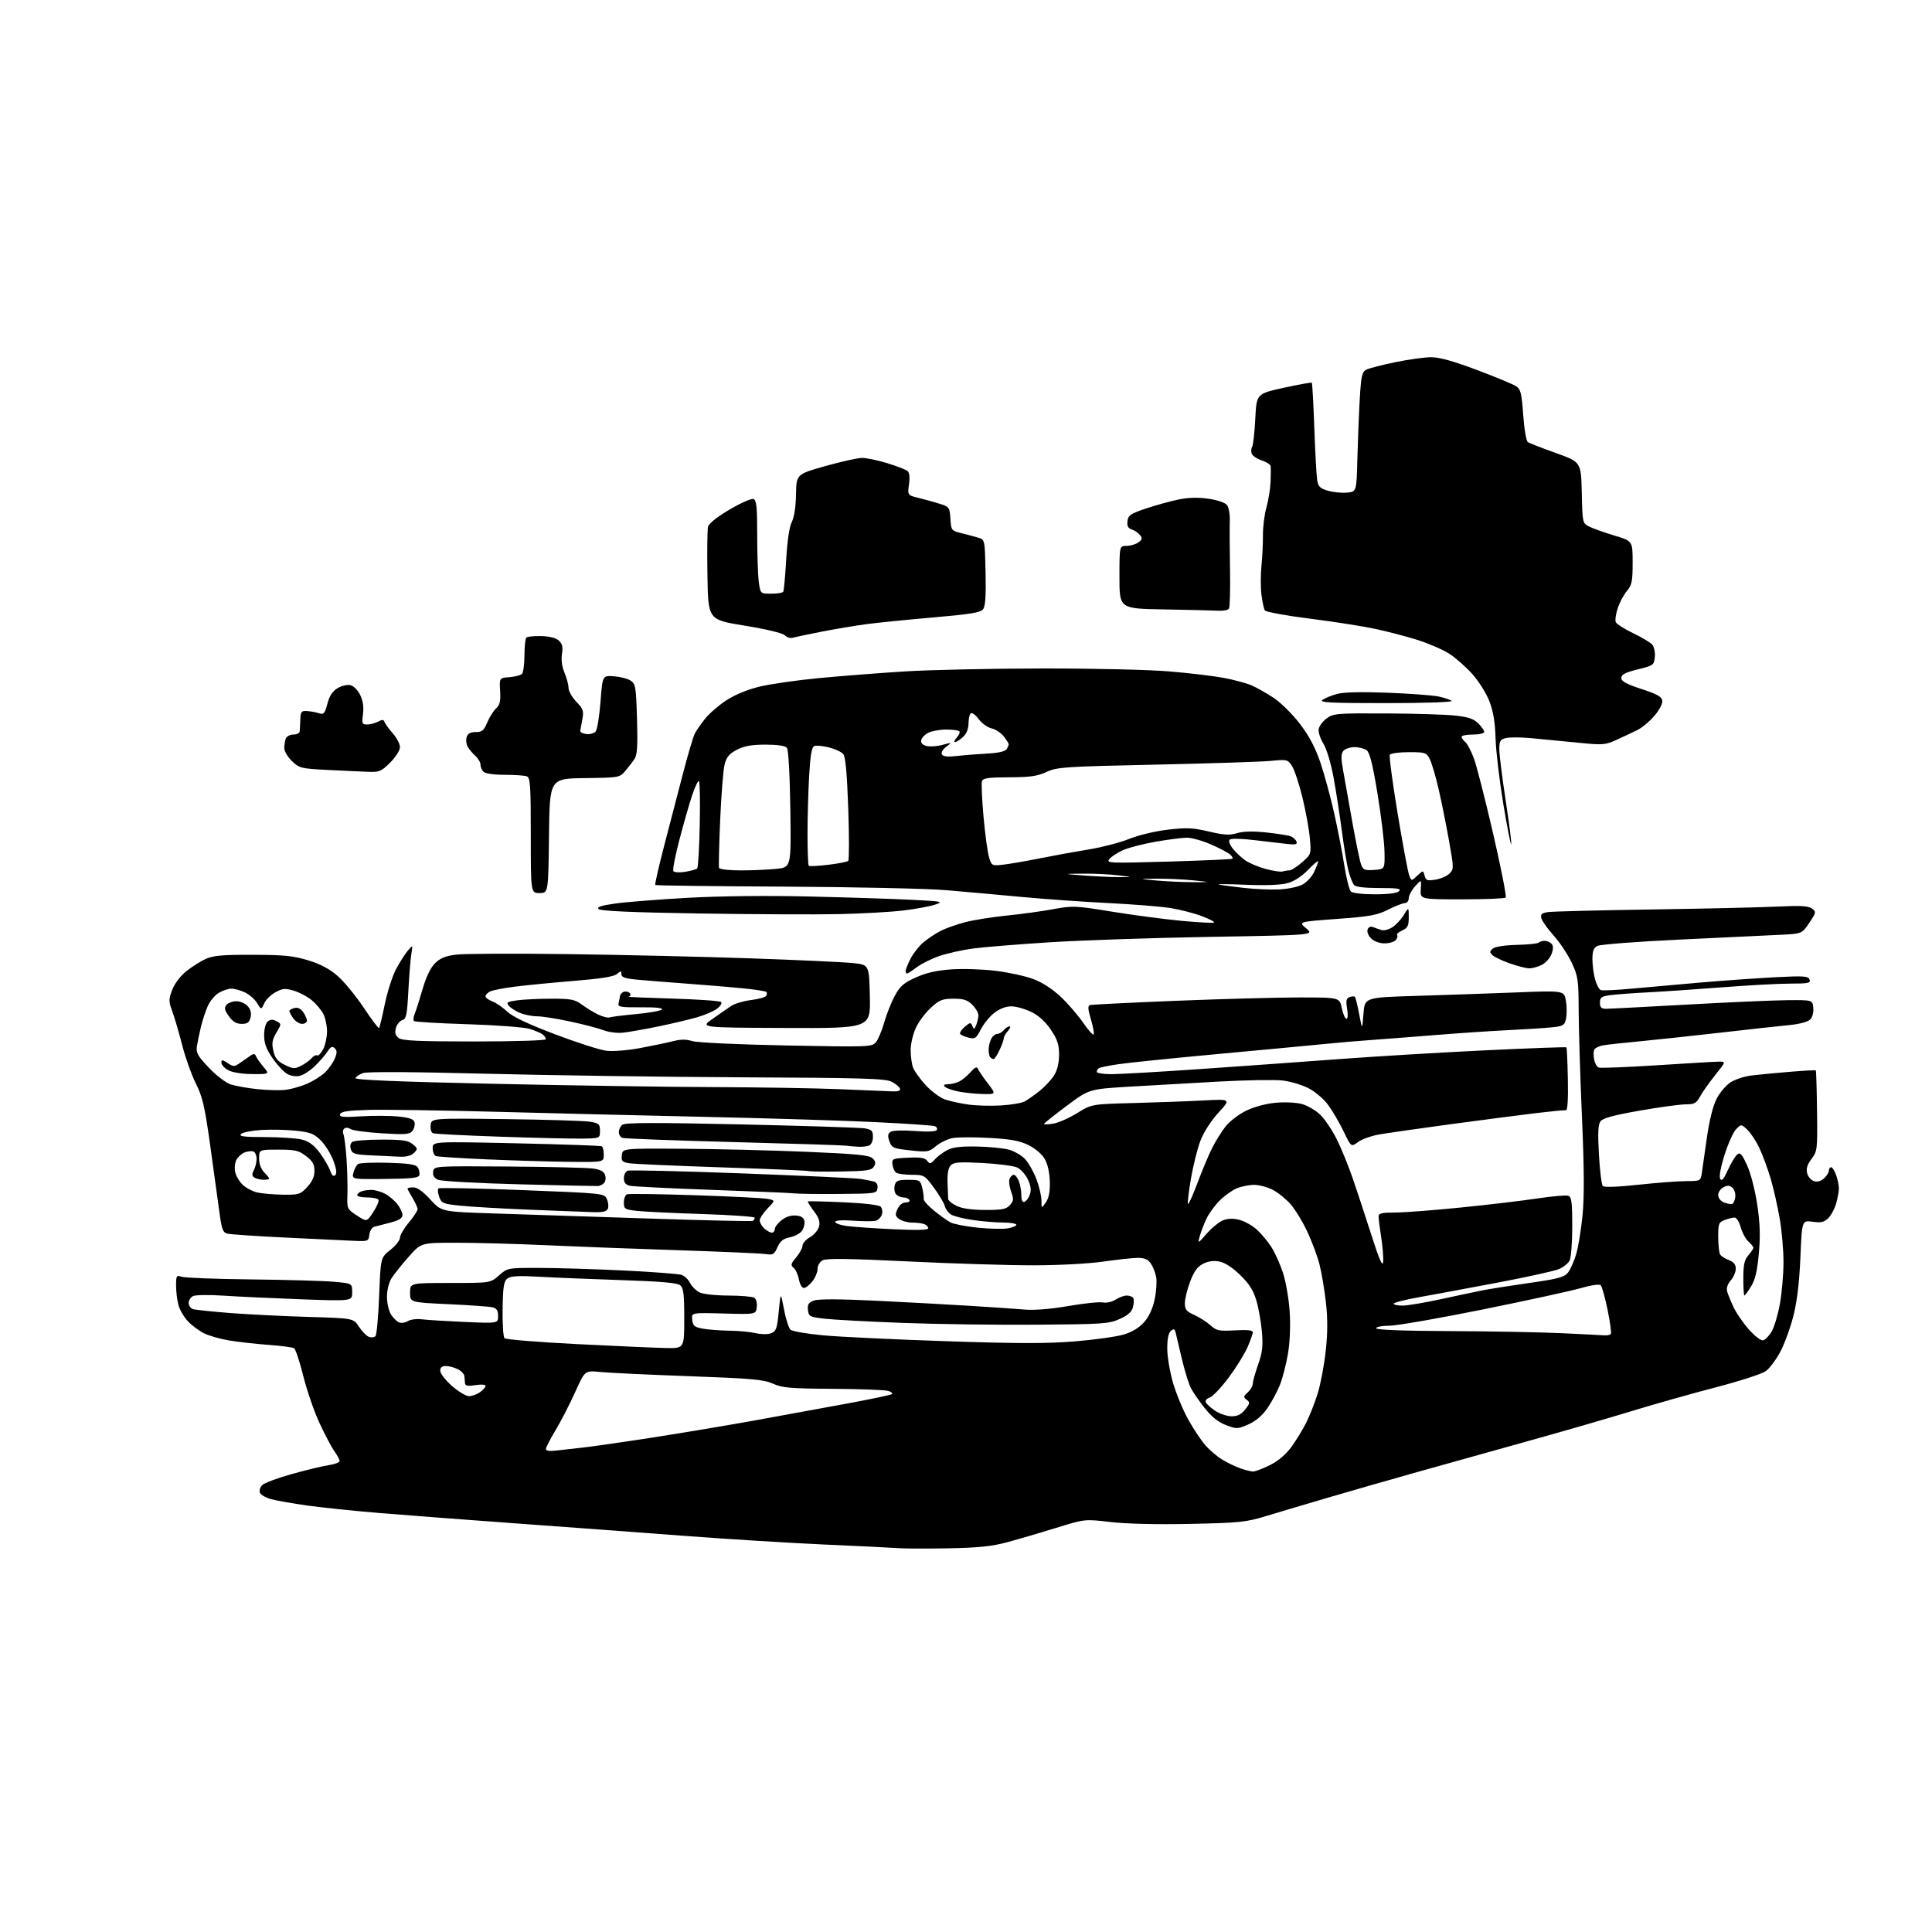 <?xml version="1.0" encoding="UTF-8" standalone="no"?>
<svg 
  version="1.1" 
  xmlns="http://www.w3.org/2000/svg" 
  xmlns:xlink="http://www.w3.org/1999/xlink" 
  xmlns:svg="http://www.w3.org/2000/svg"
  xmlns:rdf="http://www.w3.org/1999/02/22-rdf-syntax-ns#"
  xmlns:cc="http://creativecommons.org/ns#"
  xmlns:dc="http://purl.org/dc/elements/1.1/"
  viewBox="0 0 768 768"
  width="768"
  height="768"
>
<style>svg {background-color: white; }</style>"
<path stroke="none" fill="black" fill-rule="evenodd" d="M377.00,615.48C368.48,615.63 359.48,615.61 357.00,615.41C354.52,615.22 341.48,614.58 328.00,613.99C314.52,613.39 289.10,611.82 271.50,610.49C253.90,609.15 223.75,606.92 204.50,605.53C185.25,604.13 161.18,602.30 151.00,601.46C140.82,600.62 127.84,599.27 122.14,598.47C116.44,597.67 110.01,596.54 107.84,595.96C105.67,595.37 103.63,594.21 103.31,593.37C102.99,592.53 103.41,591.16 104.25,590.33C105.08,589.49 110.39,587.52 116.05,585.94C121.70,584.36 128.28,582.78 130.67,582.42C133.05,582.07 135.00,581.33 135.00,580.79C135.00,580.25 134.07,578.51 132.94,576.92C131.81,575.33 129.15,570.31 127.04,565.76C124.92,561.22 122.02,552.80 120.58,547.05C119.15,541.30 117.49,536.30 116.90,535.94C116.31,535.57 111.70,534.97 106.66,534.60C101.62,534.23 94.58,533.44 91.00,532.84C87.42,532.23 82.92,530.94 81.00,529.96C79.08,528.98 76.25,526.87 74.73,525.27C73.21,523.66 71.52,520.81 70.98,518.93C70.44,517.05 70.00,513.55 70.00,511.14C70.00,507.04 70.14,506.82 72.25,507.54C73.49,507.96 85.97,508.44 100.00,508.59C114.03,508.74 128.76,509.16 132.75,509.52C140.00,510.17 140.00,510.17 140.00,513.70C140.00,517.23 140.00,517.23 119.75,516.49C108.61,516.08 94.78,515.43 89.00,515.05C83.22,514.66 77.71,514.73 76.75,515.21C75.79,515.68 75.00,516.92 75.00,517.97C75.00,519.01 75.79,520.11 76.75,520.40C77.71,520.70 84.35,521.39 91.50,521.95C98.65,522.50 112.60,523.20 122.50,523.49C140.50,524.02 140.50,524.02 142.68,527.38C143.88,529.22 145.64,531.03 146.60,531.40C147.55,531.77 148.74,531.66 149.24,531.16C149.73,530.67 150.40,523.43 150.72,515.09C151.31,499.93 151.31,499.93 155.15,496.88C157.27,495.20 159.00,493.01 159.00,492.01C159.00,491.01 160.57,488.30 162.50,486.00C164.42,483.70 166.00,481.29 166.00,480.66C165.99,480.02 165.09,478.03 164.00,476.23C162.90,474.43 162.00,472.74 162.00,472.48C162.00,472.21 163.05,472.00 164.34,472.00C165.86,472.00 168.22,473.69 171.09,476.85C175.50,481.69 175.50,481.69 196.50,482.37C208.05,482.74 235.72,483.65 258.00,484.39C280.27,485.14 298.84,485.55 299.25,485.31C299.66,485.08 300.00,484.52 300.00,484.07C300.00,483.63 290.66,482.97 279.25,482.60C267.84,482.23 256.14,481.67 253.25,481.35C248.32,480.80 248.00,480.60 248.00,477.99C248.00,476.46 248.56,475.00 249.25,474.74C249.94,474.48 261.98,474.65 276.00,475.11C290.02,475.57 303.02,476.22 304.88,476.54C308.26,477.14 308.26,477.14 305.13,480.37C303.41,482.14 302.00,484.29 302.00,485.14C302.00,485.99 302.82,487.43 303.83,488.35C304.83,489.26 306.18,490.00 306.83,490.00C307.47,490.00 308.00,489.36 308.00,488.57C308.00,487.79 309.21,486.19 310.70,485.02C312.42,483.67 314.49,483.01 316.45,483.20C318.62,483.41 319.58,484.08 319.79,485.51C319.95,486.61 319.47,488.34 318.74,489.34C318.00,490.35 315.85,491.48 313.95,491.86C311.34,492.38 310.15,493.34 309.06,495.78C307.80,498.63 307.26,498.96 304.56,498.53C302.88,498.25 287.10,497.56 269.50,496.98C251.90,496.41 228.05,495.50 216.50,494.97C204.95,494.44 189.18,494.01 181.45,494.01C167.39,494.00 167.39,494.00 162.45,499.60C159.73,502.68 156.68,506.49 155.67,508.08C154.58,509.79 153.83,512.80 153.83,515.52C153.83,518.08 154.56,521.20 155.47,522.60C156.38,523.98 157.82,525.38 158.69,525.71C159.56,526.04 161.11,525.79 162.14,525.15C163.17,524.50 165.69,524.19 167.75,524.45C169.81,524.71 177.46,525.18 184.75,525.50C198.00,526.07 198.00,526.07 198.00,523.15C198.00,520.94 197.45,520.08 195.75,519.67C194.51,519.38 186.64,518.81 178.25,518.43C163.00,517.72 163.00,517.72 163.00,513.86C163.00,510.00 163.00,510.00 178.97,510.00C194.93,510.00 194.93,510.00 198.35,507.00C201.75,504.01 201.81,504.00 214.13,504.01C220.93,504.01 236.05,504.47 247.72,505.03C259.40,505.59 269.88,506.39 271.03,506.81C272.17,507.24 273.66,508.68 274.32,510.02C274.99,511.36 276.66,513.03 278.02,513.72C279.45,514.44 284.33,514.98 289.50,515.00C294.45,515.02 299.10,515.41 299.83,515.87C300.59,516.35 301.02,517.97 300.83,519.61C300.50,522.50 300.50,522.50 287.67,522.14C274.85,521.79 274.85,521.79 275.17,524.63C275.46,527.08 276.05,527.57 279.50,528.18C281.70,528.57 286.43,528.92 290.00,528.97C293.57,529.01 298.25,529.45 300.38,529.95C302.60,530.46 305.24,530.48 306.54,529.98C308.54,529.22 308.91,528.16 309.57,521.31C310.33,513.50 310.33,513.50 311.64,520.44C312.35,524.25 313.52,527.91 314.22,528.56C314.92,529.22 320.90,530.24 327.50,530.84C334.10,531.44 356.08,532.48 376.35,533.16C404.77,534.11 416.43,534.12 427.35,533.21C435.13,532.57 443.82,531.35 446.66,530.51C450.08,529.49 452.82,527.82 454.82,525.55C456.79,523.31 458.24,520.16 459.01,516.46C459.66,513.34 459.92,509.36 459.59,507.61C459.26,505.86 458.29,503.43 457.44,502.22C456.30,500.59 454.90,500.01 452.19,500.03C450.16,500.05 444.00,500.72 438.50,501.51C432.80,502.34 420.87,502.97 410.74,502.98C400.98,502.99 378.61,502.30 361.04,501.44C337.67,500.30 328.54,500.17 327.05,500.98C325.88,501.60 325.00,503.08 325.00,504.40C325.00,505.68 324.07,507.92 322.93,509.37C321.79,510.81 320.26,512.00 319.54,512.00C318.81,512.00 317.94,510.47 317.58,508.60C317.23,506.73 316.29,504.65 315.48,503.98C314.22,502.94 314.36,502.36 316.51,499.81C317.88,498.18 319.00,496.09 319.01,495.17C319.01,494.25 320.34,492.74 321.97,491.82C323.60,490.89 325.22,488.97 325.58,487.56C326.06,485.64 325.53,484.07 323.51,481.42C322.02,479.47 320.96,477.74 321.15,477.59C321.34,477.44 327.67,477.58 335.21,477.92C343.33,478.27 349.39,478.99 350.06,479.66C350.69,480.29 350.91,481.70 350.57,482.79C350.22,483.89 349.10,485.00 348.09,485.27C347.07,485.53 343.04,485.52 339.12,485.24C334.71,484.92 332.00,485.11 332.00,485.73C332.00,486.28 334.05,487.01 336.55,487.35C339.06,487.70 347.38,488.28 355.05,488.64C364.53,489.09 369.00,488.97 369.00,488.26C369.00,487.69 368.29,486.94 367.42,486.61C366.55,486.27 364.38,486.00 362.61,486.00C360.83,486.00 358.53,485.37 357.48,484.61C355.85,483.42 355.75,482.85 356.77,480.61C357.50,479.01 358.77,478.00 360.04,478.00C361.18,478.00 361.84,477.55 361.50,477.00C361.16,476.45 360.06,476.00 359.06,476.00C358.06,476.00 356.76,475.41 356.16,474.70C355.57,473.98 355.34,472.41 355.66,471.20C356.15,469.32 356.93,469.00 361.04,469.00C365.63,469.00 365.87,469.14 366.61,472.25C367.03,474.04 367.29,476.00 367.18,476.62C367.06,477.23 368.89,479.30 371.24,481.21C373.58,483.12 376.54,485.24 377.81,485.91C379.08,486.59 383.92,487.53 388.56,488.01C393.19,488.48 398.57,488.62 400.49,488.31C402.42,487.99 404.00,487.35 404.00,486.87C404.00,486.39 401.64,485.99 398.75,485.98C395.86,485.97 390.46,485.52 386.74,484.98C383.02,484.45 379.11,483.46 378.05,482.80C376.98,482.13 375.87,480.63 375.58,479.45C375.28,478.27 373.34,474.99 371.27,472.17C367.61,467.18 367.35,467.03 362.50,467.00C359.75,466.98 356.95,466.62 356.27,466.19C355.60,465.76 354.93,464.31 354.77,462.96C354.51,460.60 354.76,460.49 360.97,460.20C365.92,459.96 367.72,460.26 368.58,461.44C369.57,462.80 369.93,462.74 371.60,460.89C372.64,459.74 374.85,458.08 376.50,457.20C378.68,456.03 381.89,455.64 388.26,455.76C393.07,455.85 398.81,456.41 401.00,457.00C403.19,457.59 406.12,459.29 407.51,460.79C408.90,462.28 410.93,465.88 412.02,468.79C413.11,471.70 414.00,475.51 414.00,477.26C414.00,480.45 414.00,480.45 415.73,477.98C416.93,476.26 417.42,473.76 417.32,469.76C417.24,466.20 416.48,462.78 415.33,460.76C414.25,458.86 411.57,456.55 408.93,455.24C405.41,453.48 401.92,452.83 393.36,452.34C387.30,452.00 380.70,452.02 378.70,452.40C376.70,452.77 373.72,454.21 372.08,455.58C369.26,457.95 368.71,458.05 361.82,457.29C355.05,456.55 354.48,456.31 353.56,453.69C352.80,451.52 352.90,450.66 354.04,449.92C354.88,449.36 358.92,449.22 363.62,449.58C368.68,449.98 371.98,449.84 372.37,449.21C372.71,448.66 372.35,447.97 371.58,447.67C370.80,447.37 360.11,446.64 347.83,446.05C335.55,445.45 305.48,444.53 281.00,443.99C256.52,443.45 218.72,442.53 197.00,441.95C175.28,441.37 152.59,441.03 146.58,441.20C138.30,441.43 135.55,441.84 135.20,442.90C134.81,444.06 136.26,444.21 143.62,443.75C148.50,443.45 155.20,443.49 158.49,443.85C163.15,444.36 164.56,444.90 164.82,446.30C165.01,447.29 164.59,448.79 163.88,449.64C162.79,450.95 160.89,451.08 151.55,450.49C145.47,450.10 139.96,449.34 139.29,448.80C138.63,448.27 137.59,448.14 136.98,448.52C136.36,448.89 136.16,449.94 136.52,450.85C136.88,451.76 137.43,456.10 137.74,460.50C138.04,464.90 138.21,471.22 138.11,474.55C137.92,480.55 137.94,480.61 141.86,483.17C145.81,485.75 145.81,485.75 148.40,481.78C149.83,479.60 150.75,477.41 150.44,476.91C150.13,476.41 148.11,476.00 145.94,476.00C143.77,476.00 142.00,475.60 142.00,475.11C142.00,474.62 142.71,473.94 143.58,473.61C144.45,473.27 146.27,473.00 147.63,473.00C148.99,473.00 151.39,473.67 152.96,474.48C154.54,475.29 156.76,477.15 157.91,478.61C159.06,480.08 160.00,482.05 160.00,483.00C160.00,484.23 158.62,485.10 155.25,485.98C152.64,486.66 149.74,487.41 148.81,487.65C147.87,487.90 146.99,489.29 146.81,490.80C146.51,493.43 146.35,493.49 140.50,493.24C137.20,493.09 125.08,492.52 113.57,491.96C102.06,491.40 91.66,490.70 90.45,490.40C88.52,489.91 88.12,488.77 87.05,480.67C86.38,475.63 84.74,463.71 83.40,454.18C81.37,439.77 80.45,435.84 77.87,430.75C76.18,427.39 73.74,420.55 72.45,415.57C71.17,410.58 69.39,404.50 68.50,402.06C67.01,397.98 67.01,397.26 68.47,393.45C69.39,391.03 71.72,387.96 74.04,386.09C76.23,384.33 79.70,382.13 81.76,381.19C84.76,379.84 88.47,379.51 100.50,379.55C113.00,379.58 116.68,379.96 122.58,381.77C127.52,383.29 131.08,385.20 134.32,388.05C136.87,390.30 141.50,395.95 144.61,400.61C147.71,405.28 150.44,408.89 150.68,408.66C150.92,408.42 151.93,404.21 152.94,399.31C153.94,394.41 155.92,388.18 157.34,385.45C158.77,382.73 160.88,379.38 162.03,378.00C164.14,375.50 164.14,375.50 163.54,379.00C163.21,380.93 162.67,387.55 162.34,393.72C161.83,403.51 161.51,405.02 159.88,405.54C158.85,405.87 157.71,407.30 157.35,408.72C156.88,410.60 157.21,411.68 158.54,412.66C159.98,413.71 166.56,414.00 188.69,414.00C204.26,414.00 217.00,413.61 217.00,413.12C217.00,412.64 216.44,411.79 215.75,411.23C215.06,410.67 212.70,409.66 210.50,408.99C208.30,408.33 197.20,407.49 185.83,407.14C174.46,406.79 164.88,406.22 164.54,405.88C164.20,405.54 164.36,404.19 164.89,402.88C165.43,401.57 166.83,397.17 168.01,393.10C169.38,388.36 171.14,384.71 172.90,382.94C174.99,380.86 177.06,380.01 181.39,379.47C184.55,379.08 204.76,378.99 226.31,379.28C247.87,379.57 280.57,380.33 299.00,380.98C317.43,381.62 335.43,382.46 339.00,382.83C345.50,383.50 345.50,383.50 345.78,396.13C346.06,408.77 346.06,408.77 312.17,408.63C278.29,408.50 278.29,408.50 283.27,405.00C286.00,403.07 289.36,400.76 290.72,399.85C292.09,398.95 295.62,397.90 298.59,397.53C301.55,397.16 304.25,396.41 304.58,395.86C304.92,395.32 304.95,394.62 304.65,394.31C304.34,394.01 300.36,393.38 295.80,392.92C291.23,392.45 281.20,391.61 273.50,391.05C265.80,390.48 256.69,389.75 253.25,389.43C248.48,388.98 247.00,388.47 247.00,387.27C247.00,385.86 246.81,385.85 245.25,387.18C244.04,388.22 238.90,389.05 228.50,389.89C220.25,390.56 209.68,391.58 205.00,392.17C200.32,392.75 195.71,393.64 194.75,394.15C193.79,394.66 193.00,395.52 193.00,396.06C193.00,396.60 194.24,397.52 195.75,398.09C197.26,398.66 199.89,400.46 201.58,402.09C203.67,404.11 209.74,407.00 220.51,411.10C229.24,414.42 238.49,417.39 241.09,417.70C243.77,418.01 249.62,417.54 254.65,416.59C259.52,415.68 265.37,414.45 267.66,413.86C270.61,413.10 272.81,413.10 275.16,413.85C277.04,414.45 293.35,415.21 312.50,415.59C345.00,416.23 346.57,416.18 348.13,414.38C349.03,413.35 350.53,409.80 351.47,406.50C352.41,403.20 354.31,398.40 355.70,395.84C357.79,391.97 359.23,390.72 364.09,388.54C368.24,386.68 372.39,385.74 378.23,385.34C382.78,385.02 390.67,385.28 395.78,385.91C400.88,386.53 407.62,388.01 410.75,389.18C414.33,390.52 418.39,393.15 421.66,396.24C424.53,398.95 428.58,403.64 430.66,406.67C432.74,409.69 434.60,411.71 434.78,411.15C434.97,410.60 434.44,407.84 433.60,405.02C432.44,401.13 432.37,399.82 433.29,399.53C433.96,399.33 449.35,398.56 467.50,397.83C485.65,397.10 507.70,396.50 516.49,396.50C532.49,396.50 532.49,396.50 533.39,400.75C533.88,403.09 534.71,405.00 535.23,405.00C535.78,405.00 535.89,403.32 535.50,401.00C534.96,397.81 535.16,396.88 536.46,396.38C537.35,396.03 538.31,395.97 538.58,396.25C538.85,396.52 539.62,399.61 540.29,403.12C541.50,409.50 541.50,409.50 542.00,403.00C542.50,396.50 542.50,396.50 563.00,395.88C574.27,395.54 592.11,394.92 602.64,394.51C621.78,393.75 621.78,393.75 622.48,397.85C622.86,400.11 622.88,403.29 622.52,404.91C621.92,407.63 621.45,407.92 616.68,408.40C613.83,408.69 606.10,409.19 599.50,409.50C592.90,409.82 579.62,410.71 570.00,411.49C560.38,412.27 548.90,413.15 544.50,413.46C540.10,413.76 532.00,414.46 526.50,415.01C521.00,415.56 501.88,417.35 484.00,419.00C466.12,420.65 448.40,422.47 444.60,423.03C440.81,423.60 437.32,424.30 436.85,424.59C436.38,424.88 436.00,425.54 436.00,426.06C436.00,426.58 438.59,427.00 441.75,427.00C444.91,427.00 460.55,426.10 476.50,425.01C492.45,423.91 517.42,422.12 532.00,421.03C546.58,419.94 572.86,418.36 590.41,417.52C607.97,416.68 622.48,416.15 622.67,416.34C622.86,416.52 623.12,422.26 623.25,429.09C623.41,436.94 623.13,441.44 622.50,441.34C621.95,441.24 616.55,441.77 610.50,442.49C604.45,443.22 589.15,445.21 576.50,446.91C563.85,448.62 551.02,450.47 548.00,451.01C544.98,451.56 541.28,452.91 539.80,454.00C537.10,455.99 537.10,455.99 534.10,449.74C532.46,446.31 529.68,441.57 527.94,439.21C526.16,436.80 522.72,433.88 520.11,432.56C517.56,431.26 513.00,429.90 509.98,429.53C506.97,429.16 495.50,429.34 484.50,429.94C473.50,430.54 457.40,431.46 448.72,431.98C432.93,432.94 432.93,432.94 423.97,439.63C419.04,443.32 415.00,446.54 415.00,446.80C415.00,447.05 416.65,446.99 418.67,446.67C420.70,446.34 424.96,444.46 428.15,442.49C433.95,438.91 433.95,438.91 450.73,438.47C459.95,438.23 472.41,437.77 478.41,437.45C489.32,436.87 489.32,436.87 484.34,442.31C481.40,445.53 478.48,450.07 477.20,453.44C476.00,456.56 474.29,463.39 473.40,468.62C472.51,473.84 471.99,478.33 472.25,478.58C472.51,478.84 474.19,475.10 476.00,470.27C477.80,465.45 480.40,459.25 481.77,456.50C483.14,453.75 485.57,449.84 487.17,447.80C488.77,445.77 492.45,442.95 495.34,441.53C498.48,440.00 503.20,438.72 507.05,438.37C510.66,438.03 515.28,438.25 517.54,438.87C519.77,439.47 523.07,441.42 524.89,443.19C526.70,444.97 529.64,449.36 531.43,452.96C533.21,456.56 536.06,463.55 537.76,468.50C539.46,473.45 542.80,483.57 545.17,491.00C548.24,500.63 549.58,503.70 549.81,501.71C549.99,500.17 549.66,495.81 549.07,492.02C548.48,488.22 548.00,484.42 548.00,483.56C548.00,482.31 549.28,482.00 554.52,482.00C558.11,482.00 569.92,481.10 580.77,480.00C591.62,478.91 605.33,477.28 611.23,476.39C617.13,475.50 622.64,475.03 623.48,475.35C624.72,475.83 625.00,478.07 625.00,487.53C625.00,493.93 624.52,500.04 623.92,501.15C623.33,502.26 621.39,503.78 619.61,504.52C617.84,505.26 606.96,507.65 595.44,509.84C583.92,512.02 569.89,514.63 564.25,515.63C558.61,516.64 554.00,517.81 554.00,518.23C554.00,518.65 555.58,519.00 557.52,519.00C559.45,519.00 566.31,517.85 572.77,516.44C579.22,515.04 586.75,513.44 589.50,512.90C592.25,512.36 600.58,511.05 608.00,509.99C619.19,508.40 621.80,507.71 623.24,505.94C624.20,504.76 625.68,501.48 626.53,498.65C627.38,495.82 628.53,488.77 629.09,483.00C629.81,475.53 629.74,464.28 628.85,444.00C628.17,428.32 627.58,409.43 627.55,402.00C627.50,389.44 627.31,388.09 624.77,382.67C623.26,379.46 620.06,374.63 617.64,371.95C615.23,369.26 613.01,366.16 612.73,365.06C612.30,363.42 612.79,362.96 615.35,362.57C617.08,362.31 635.60,361.84 656.50,361.53C677.40,361.22 699.90,360.70 706.50,360.38C715.83,359.94 718.90,360.11 720.30,361.18C722.01,362.48 721.95,362.77 719.20,366.87C716.30,371.19 716.30,371.19 707.40,371.61C702.50,371.84 684.65,372.69 667.72,373.50C650.79,374.30 636.05,375.44 634.97,376.02C633.49,376.81 633.00,378.11 633.01,381.29C633.01,383.60 633.49,387.21 634.07,389.31C634.65,391.40 635.67,393.32 636.34,393.58C637.00,393.83 642.49,393.58 648.53,393.01C654.56,392.45 666.92,391.35 676.00,390.57C685.08,389.79 698.40,388.85 705.60,388.47C717.10,387.88 718.78,387.99 719.32,389.40C719.86,390.79 718.85,391.00 711.71,391.00C707.18,391.00 695.16,391.65 684.99,392.44C674.82,393.23 661.33,394.15 655.00,394.48C648.67,394.81 641.81,395.33 639.75,395.63C636.60,396.09 636.00,396.56 636.00,398.59C636.00,400.47 636.53,401.00 638.42,401.00C639.75,401.00 654.26,400.25 670.67,399.34C687.08,398.42 705.00,397.63 710.50,397.59C720.50,397.50 720.50,397.50 720.80,400.62C720.98,402.47 720.47,404.38 719.56,405.29C718.65,406.21 715.26,407.10 711.26,407.49C707.54,407.84 695.05,409.22 683.50,410.54C671.95,411.86 657.55,413.40 651.50,413.97C645.45,414.53 639.08,415.23 637.35,415.53C635.61,415.82 633.97,416.63 633.70,417.34C633.43,418.05 633.43,419.81 633.71,421.25C633.98,422.69 634.80,424.09 635.52,424.37C636.23,424.64 646.65,424.23 658.66,423.46C670.67,422.68 681.76,422.03 683.30,422.02C686.11,422.00 686.11,422.00 681.80,427.38C679.44,430.34 676.73,434.16 675.80,435.88C674.33,438.57 673.54,439.00 670.07,439.00C667.86,439.00 659.63,440.12 651.78,441.50C641.50,443.30 637.14,444.48 636.22,445.73C635.27,447.02 635.11,450.34 635.60,458.98C635.96,465.32 636.64,470.92 637.12,471.44C637.66,472.03 642.96,471.85 651.24,470.96C658.53,470.17 667.09,469.52 670.25,469.51C675.87,469.50 676.01,469.43 676.47,466.50C676.73,464.85 677.63,458.56 678.47,452.53C679.40,445.84 680.87,439.80 682.25,437.03C683.49,434.54 685.99,431.52 687.80,430.32C689.62,429.11 693.44,427.85 696.30,427.51C699.16,427.17 706.00,426.51 711.50,426.06C717.00,425.60 721.64,425.35 721.80,425.50C721.97,425.64 722.19,432.91 722.30,441.63C722.49,456.94 722.42,457.61 720.12,460.67C718.43,462.93 717.92,464.56 718.37,466.35C718.72,467.74 719.94,469.16 721.07,469.52C722.39,469.94 723.84,469.55 725.07,468.44C726.13,467.48 727.00,466.08 727.00,465.35C727.00,464.61 727.41,464.00 727.90,464.00C728.40,464.00 729.30,465.42 729.90,467.15C730.51,468.88 731.00,471.24 730.99,472.40C730.99,473.55 730.51,476.22 729.93,478.31C729.35,480.41 727.95,483.05 726.82,484.18C725.15,485.85 723.96,486.13 720.53,485.66C716.31,485.08 716.31,485.08 715.69,499.79C715.27,509.69 714.37,517.28 712.93,523.00C711.75,527.67 709.41,534.11 707.73,537.30C706.04,540.49 703.42,543.99 701.89,545.07C700.37,546.16 691.43,549.05 682.04,551.49C672.64,553.93 657.60,558.18 648.62,560.93C639.64,563.68 621.77,568.86 608.90,572.44C596.03,576.02 576.05,581.61 564.50,584.85C552.95,588.10 536.52,592.80 528.00,595.31C519.48,597.82 508.45,601.09 503.50,602.60C495.20,605.12 492.84,605.36 473.00,605.77C459.68,606.05 447.64,605.76 441.35,605.02C431.20,603.83 431.20,603.83 419.85,607.35C413.61,609.28 404.90,611.84 400.50,613.03C394.27,614.71 389.07,615.25 377.00,615.48zM498.05,584.96C498.91,584.98 501.93,583.84 504.77,582.43C508.12,580.76 511.14,578.20 513.35,575.18C515.22,572.60 517.88,568.25 519.26,565.50C520.64,562.75 522.70,557.50 523.83,553.84C524.96,550.18 526.38,542.63 526.99,537.07C527.78,529.90 527.80,524.27 527.07,517.73C526.50,512.65 525.34,505.80 524.49,502.50C523.63,499.20 521.44,493.33 519.61,489.45C517.78,485.57 514.80,480.71 512.99,478.64C511.17,476.57 507.98,474.01 505.88,472.94C503.79,471.87 500.47,471.00 498.51,471.00C496.54,471.00 493.44,471.62 491.61,472.39C489.79,473.15 486.73,475.33 484.83,477.24C482.93,479.14 480.57,482.39 479.58,484.47C478.60,486.54 477.40,489.65 476.93,491.37C476.06,494.50 476.06,494.50 479.78,490.28C481.83,487.96 484.78,485.59 486.35,485.02C488.26,484.32 490.39,484.30 492.85,484.96C494.86,485.50 497.90,487.23 499.62,488.80C501.34,490.37 503.89,493.42 505.30,495.57C506.71,497.73 508.81,502.34 509.96,505.81C511.12,509.28 512.33,516.25 512.66,521.31C513.03,526.95 512.78,533.40 512.01,538.00C511.32,542.12 509.90,547.69 508.85,550.36C507.80,553.04 505.55,557.25 503.85,559.73C501.79,562.72 499.25,564.89 496.27,566.21C491.96,568.11 491.60,568.12 487.33,566.49C484.27,565.32 481.63,563.21 478.88,559.73C476.68,556.95 474.21,553.38 473.40,551.80C472.58,550.23 471.03,545.24 469.94,540.72C468.85,536.20 467.72,531.45 467.44,530.16C467.01,528.24 466.66,528.04 465.46,529.03C464.49,529.84 464.00,532.18 464.00,536.01C464.00,539.18 465.03,545.32 466.28,549.65C467.54,553.98 470.27,560.58 472.36,564.32C474.45,568.06 477.51,572.65 479.15,574.52C480.79,576.39 483.74,578.91 485.70,580.12C487.66,581.34 490.89,582.91 492.88,583.62C494.87,584.33 497.20,584.93 498.05,584.96zM221.25,576.60C223.59,576.31 228.20,575.79 231.50,575.45C234.80,575.11 247.40,573.30 259.50,571.43C271.60,569.55 290.27,566.42 301.00,564.47C311.73,562.52 327.91,559.56 336.96,557.89C346.02,556.22 353.89,554.57 354.45,554.22C355.02,553.87 354.36,553.27 352.99,552.89C351.62,552.51 341.73,552.14 331.00,552.08C314.07,551.97 310.94,551.70 307.27,550.03C303.61,548.38 299.03,547.97 273.77,547.05C257.67,546.47 241.80,545.72 238.50,545.38C232.50,544.78 232.50,544.78 228.61,553.44C226.46,558.21 222.98,564.98 220.86,568.50C218.74,572.01 217.00,575.39 217.00,576.01C217.00,576.74 218.47,576.94 221.25,576.60zM489.58,563.00C491.95,563.00 493.44,562.25 494.99,560.28C496.89,557.87 496.96,557.44 495.57,556.43C494.19,555.42 494.24,555.09 496.01,553.49C497.10,552.50 498.00,550.96 498.00,550.06C498.00,549.16 498.95,545.75 500.11,542.47C501.81,537.67 502.11,535.13 501.64,529.50C501.32,525.65 500.32,520.02 499.43,517.00C498.21,512.88 496.59,510.32 492.96,506.81C489.89,503.82 486.87,501.88 484.68,501.47C482.40,501.04 480.22,501.35 478.20,502.40C475.96,503.55 474.60,505.45 473.08,509.52C471.93,512.58 471.00,516.42 471.00,518.05C471.00,520.53 471.63,521.32 474.75,522.72C476.81,523.65 479.70,525.50 481.18,526.82C483.59,528.99 484.56,529.19 490.93,528.83C495.84,528.56 498.00,528.79 498.00,529.59C498.00,530.23 497.04,532.94 495.87,535.62C494.69,538.31 491.32,543.73 488.36,547.68C485.40,551.64 482.06,555.16 480.94,555.52C479.81,555.88 479.06,556.69 479.27,557.33C479.48,557.98 481.15,559.51 482.97,560.75C484.80,561.99 487.77,563.00 489.58,563.00zM186.42,555.00C187.59,555.00 189.56,554.30 190.78,553.44C192.00,552.59 193.00,551.46 193.00,550.93C193.00,550.38 191.32,550.24 189.00,550.62C185.99,551.10 184.96,550.91 184.85,549.88C184.76,549.12 184.65,547.84 184.60,547.03C184.54,546.22 183.37,544.99 182.00,544.29C180.62,543.60 178.49,543.02 177.25,543.01C175.69,543.00 175.00,543.59 175.00,544.92C175.00,545.97 177.09,548.67 179.64,550.92C182.19,553.16 185.24,555.00 186.42,555.00zM264.75,535.86C272.00,536.00 272.00,536.00 272.00,524.12C272.00,514.44 271.70,512.00 270.40,510.91C269.23,509.95 262.82,509.39 247.15,508.87C235.24,508.48 220.55,507.88 214.50,507.53C206.22,507.05 203.07,507.22 201.74,508.20C200.28,509.28 199.95,511.29 199.80,520.26C199.70,526.17 200.04,531.44 200.56,531.96C201.08,532.48 214.11,533.54 229.51,534.31C244.90,535.09 260.76,535.78 264.75,535.86zM700.82,532.80C701.69,532.63 703.24,531.04 704.28,529.27C705.31,527.49 706.78,522.55 707.54,518.27C708.31,514.00 708.95,506.62 708.97,501.88C708.98,497.14 708.31,489.27 707.46,484.38C706.61,479.50 704.99,472.35 703.86,468.50C702.72,464.65 700.72,459.22 699.41,456.44C698.11,453.66 695.94,450.36 694.61,449.10C692.18,446.82 692.18,446.82 690.15,448.85C689.04,449.96 686.97,454.54 685.56,459.01C684.00,463.93 683.31,467.73 683.80,468.61C684.40,469.68 685.21,468.75 686.85,465.12C688.08,462.40 689.74,459.63 690.54,458.97C691.76,457.96 692.41,458.66 694.50,463.23C695.92,466.33 697.66,473.07 698.52,478.80C699.65,486.38 699.81,491.28 699.16,498.35C698.53,505.26 697.70,508.75 696.07,511.39C694.84,513.38 693.65,515.00 693.42,515.00C693.19,515.00 693.00,511.92 693.00,508.15C693.00,502.74 693.42,500.82 695.00,499.00C696.10,497.73 697.00,496.38 697.00,496.00C697.00,495.62 696.10,494.49 695.00,493.50C693.89,492.50 692.53,489.95 691.96,487.84C691.38,485.71 690.30,484.00 689.53,484.00C688.76,484.00 686.98,484.44 685.57,484.98C683.22,485.87 683.00,486.44 683.02,491.73C683.02,494.90 683.37,498.03 683.79,498.69C684.20,499.34 685.77,500.34 687.27,500.91C689.18,501.64 690.00,502.66 690.00,504.32C690.00,505.63 689.09,507.74 687.99,509.02C686.69,510.51 686.19,512.08 686.58,513.42C686.91,514.56 688.06,517.37 689.14,519.66C690.21,521.95 692.93,525.91 695.17,528.46C697.42,531.01 699.96,532.96 700.82,532.80zM637.69,530.82C638.90,530.92 640.10,530.65 640.36,530.23C640.62,529.81 640.02,525.50 639.03,520.65C638.04,515.80 636.82,511.42 636.32,510.92C635.79,510.39 632.61,510.83 628.46,512.03C624.63,513.14 607.10,516.96 589.50,520.52C571.90,524.08 555.14,527.00 552.25,527.00C549.36,527.00 547.00,527.45 547.00,528.00C547.00,528.64 557.50,529.05 576.25,529.13C592.34,529.20 612.25,529.57 620.50,529.95C628.75,530.33 636.49,530.73 637.69,530.82zM412.00,526.59C396.32,526.71 372.48,526.39 359.00,525.88C345.52,525.38 331.57,524.63 328.00,524.23C321.86,523.54 321.48,523.35 321.18,520.75C320.93,518.56 321.40,517.80 323.50,517.00C325.26,516.33 333.31,516.35 347.82,517.04C359.74,517.62 376.70,518.53 385.50,519.08C394.30,519.62 404.20,520.30 407.50,520.58C411.22,520.90 417.74,520.37 424.66,519.17C430.79,518.11 436.98,517.46 438.40,517.74C439.89,518.02 442.05,517.54 443.46,516.62C444.82,515.73 446.82,515.00 447.91,515.00C448.99,515.00 450.15,515.43 450.47,515.95C450.80,516.48 450.76,518.11 450.39,519.57C449.91,521.49 448.43,522.81 445.11,524.31C440.83,526.24 438.44,526.40 412.00,526.59zM235.78,481.85C232.88,481.76 221.50,481.32 210.50,480.88C199.50,480.43 187.14,479.71 183.02,479.28C176.08,478.56 175.48,478.30 174.59,475.77C174.06,474.27 173.91,472.76 174.25,472.42C174.59,472.08 189.57,472.37 207.54,473.08C239.90,474.35 240.22,474.38 241.23,476.62C241.80,477.86 241.99,479.58 241.66,480.44C241.21,481.61 239.75,481.96 235.78,481.85zM391.60,480.98C398.34,481.00 399.98,480.68 401.44,479.07C402.95,477.40 403.02,476.69 401.94,473.70C401.25,471.80 400.97,469.52 401.31,468.63C401.66,467.73 402.41,467.00 402.99,467.00C403.57,467.00 404.49,468.15 405.02,469.57C405.56,470.98 406.00,473.49 406.00,475.15C406.00,477.12 406.43,478.02 407.25,477.75C407.94,477.52 408.90,476.22 409.38,474.85C410.01,473.08 409.77,471.33 408.58,468.82C407.66,466.87 405.74,464.74 404.31,464.09C402.88,463.44 396.70,462.64 390.57,462.31C381.52,461.83 379.15,461.99 377.96,463.19C376.98,464.17 376.54,466.45 376.66,470.08C376.75,473.06 376.86,476.01 376.91,476.63C376.96,477.24 378.46,478.47 380.25,479.35C382.40,480.41 386.23,480.96 391.60,480.98zM688.50,478.61C689.05,478.46 689.64,477.22 689.80,475.84C689.97,474.46 689.43,472.77 688.61,472.10C687.50,471.17 686.61,471.14 685.06,471.97C683.93,472.57 683.00,473.97 683.00,475.07C683.00,476.20 683.97,477.45 685.25,477.97C686.49,478.46 687.95,478.75 688.50,478.61zM112.35,474.90C118.78,474.99 119.37,474.81 122.10,471.89C124.10,469.75 125.00,467.75 125.00,465.45C125.00,462.83 124.27,461.55 121.66,459.55C118.74,457.33 117.32,457.00 110.66,457.00C103.00,457.00 103.00,457.00 103.00,460.50C103.00,462.67 103.76,464.76 105.00,466.00C106.10,467.10 107.00,468.23 107.00,468.50C107.00,468.77 105.99,468.99 104.75,468.98C103.51,468.98 101.89,468.58 101.15,468.11C100.11,467.45 100.05,466.78 100.90,465.19C101.50,464.06 102.00,462.03 102.00,460.67C102.00,459.32 101.44,458.00 100.75,457.74C100.06,457.48 98.52,457.63 97.32,458.07C96.11,458.52 94.62,459.84 94.00,461.00C93.38,462.17 93.15,464.38 93.49,465.93C93.83,467.48 95.18,469.76 96.49,470.99C97.80,472.22 100.36,473.58 102.18,474.01C104.01,474.44 108.58,474.84 112.35,474.90zM333.50,474.61C325.25,474.67 317.38,474.58 316.00,474.40C314.62,474.22 299.77,473.59 283.00,472.99C266.23,472.39 251.49,471.65 250.25,471.34C248.69,470.95 248.00,470.04 248.00,468.36C248.00,467.03 248.67,465.68 249.49,465.37C250.30,465.05 270.67,465.53 294.74,466.43C318.81,467.34 340.07,468.32 342.00,468.62C343.93,468.93 346.31,469.40 347.31,469.67C348.49,470.00 349.01,470.93 348.81,472.34C348.51,474.44 348.08,474.50 333.50,474.61zM237.76,471.47C237.07,471.52 223.00,471.21 206.50,470.78C190.00,470.36 175.46,469.55 174.18,468.99C172.56,468.29 171.96,467.31 172.18,465.74C172.50,463.50 172.50,463.50 202.00,463.71C218.22,463.82 233.39,464.19 235.70,464.51C238.74,464.94 240.08,465.67 240.55,467.15C240.91,468.28 240.71,469.69 240.11,470.29C239.51,470.89 238.45,471.42 237.76,471.47zM153.15,468.65C139.83,468.80 139.83,468.80 140.50,466.16C140.86,464.71 141.69,463.16 142.33,462.72C142.97,462.27 148.36,462.05 154.30,462.22C162.49,462.46 165.32,462.89 166.05,464.02C166.57,464.83 166.88,466.18 166.74,467.00C166.52,468.24 164.13,468.53 153.15,468.65zM133.28,467.12C133.98,466.42 133.73,464.59 132.49,461.30C131.48,458.66 129.26,455.08 127.53,453.35C124.88,450.68 123.39,450.09 117.72,449.49C114.05,449.09 107.89,448.95 104.04,449.17C100.19,449.39 96.49,450.11 95.82,450.78C94.86,451.74 96.94,452.00 105.55,452.01C111.57,452.01 118.20,452.48 120.28,453.06C122.91,453.79 125.01,455.39 127.15,458.31C128.84,460.61 130.68,463.77 131.24,465.33C131.93,467.26 132.57,467.83 133.28,467.12zM334.39,465.69C327.85,465.79 322.05,465.71 321.50,465.52C320.95,465.32 305.43,464.66 287.00,464.05C268.57,463.44 252.01,462.70 250.19,462.41C247.29,461.95 246.92,461.55 247.19,459.19C247.50,456.50 247.50,456.50 271.50,456.65C284.70,456.73 306.71,457.27 320.42,457.85C340.71,458.71 345.62,459.19 346.90,460.47C348.10,461.67 348.21,462.45 347.38,463.77C346.45,465.23 344.46,465.53 334.39,465.69zM226.25,461.85C218.69,461.77 203.96,461.32 193.52,460.87C183.08,460.41 173.97,459.82 173.27,459.55C172.57,459.28 172.00,457.87 172.00,456.40C172.00,453.75 172.00,453.75 205.25,454.48C223.54,454.89 238.84,455.42 239.25,455.67C239.66,455.92 240.00,457.44 240.00,459.06C240.00,462.00 240.00,462.00 226.25,461.85zM158.68,459.80C156.38,459.69 151.26,459.45 147.30,459.26C141.05,458.96 140.02,458.64 139.45,456.83C139.04,455.54 139.30,454.42 140.14,453.89C140.89,453.42 146.06,453.02 151.64,453.02C159.94,453.00 162.18,453.33 164.01,454.81C166.11,456.51 166.14,456.72 164.55,458.31C163.41,459.44 161.48,459.93 158.68,459.80zM341.17,455.85C339.70,455.77 337.38,455.56 336.00,455.40C334.62,455.23 314.44,454.59 291.15,453.98C267.85,453.36 248.16,452.62 247.40,452.32C246.63,452.03 246.00,450.99 246.00,450.02C246.00,449.04 246.62,447.73 247.38,447.10C248.42,446.24 260.29,446.21 294.63,446.97C319.86,447.54 341.96,448.24 343.75,448.54C346.53,449.01 347.00,449.50 347.00,451.94C347.00,453.61 346.35,455.04 345.42,455.39C344.55,455.73 342.64,455.93 341.17,455.85zM231.50,452.61C227.65,452.68 213.03,452.34 199.00,451.86C184.97,451.38 172.91,450.77 172.18,450.50C171.41,450.21 171.00,448.87 171.18,447.26C171.50,444.50 171.50,444.50 201.00,444.87C217.22,445.07 232.30,445.53 234.50,445.90C238.12,446.49 238.50,446.84 238.50,449.53C238.50,452.50 238.50,452.50 231.50,452.61zM397.80,439.44C401.81,439.21 406.09,438.49 407.30,437.85C408.51,437.20 411.21,435.31 413.29,433.64C415.38,431.96 417.97,429.17 419.04,427.43C420.31,425.39 421.00,422.48 421.00,419.24C421.00,415.25 420.34,413.24 417.75,409.36C415.60,406.15 412.98,403.75 410.00,402.29C407.52,401.08 403.97,400.06 402.09,400.04C399.93,400.02 397.46,400.93 395.34,402.56C393.49,403.96 391.06,406.93 389.92,409.15C388.09,412.74 387.57,413.11 385.18,412.52C383.71,412.16 382.16,411.53 381.74,411.12C381.32,410.71 382.07,409.43 383.41,408.26C385.61,406.35 385.91,406.31 386.53,407.82C387.14,409.31 387.31,409.28 388.04,407.50C388.49,406.40 388.89,404.69 388.93,403.70C388.97,402.72 387.90,400.80 386.55,399.45C384.59,397.50 383.07,397.00 379.05,397.00C374.68,397.00 373.48,397.47 370.10,400.53C367.95,402.47 365.25,406.07 364.10,408.52C362.94,410.97 362.00,414.98 362.00,417.42C362.00,419.87 362.44,423.02 362.97,424.43C363.51,425.83 365.79,428.99 368.05,431.44C370.31,433.89 373.81,436.44 375.82,437.11C377.84,437.77 381.96,438.66 384.99,439.09C388.02,439.51 393.78,439.67 397.80,439.44zM390.74,434.89C387.86,434.83 383.51,434.39 381.07,433.91C378.64,433.43 376.18,432.58 375.62,432.02C374.93,431.33 375.32,431.00 376.87,431.00C378.11,431.00 380.11,430.51 381.32,429.91C382.52,429.30 384.55,427.62 385.84,426.16C387.48,424.30 388.34,423.89 388.70,424.81C388.98,425.53 390.73,428.11 392.60,430.56C395.99,435.00 395.99,435.00 390.74,434.89zM113.50,433.23C115.70,432.97 119.53,431.89 122.00,430.83C124.47,429.76 127.70,427.74 129.18,426.33C130.65,424.92 132.40,422.44 133.07,420.83C134.03,418.51 134.03,417.64 133.05,416.69C132.08,415.76 131.45,416.05 130.18,418.00C129.29,419.38 127.05,421.96 125.21,423.75C123.37,425.54 120.69,427.29 119.25,427.65C117.69,428.04 115.64,427.74 114.16,426.90C112.80,426.13 110.18,423.31 108.34,420.64C105.83,416.99 105.00,414.72 105.00,411.51C105.00,409.02 105.60,406.75 106.44,406.05C107.49,405.18 108.41,405.15 109.89,405.94C111.92,407.03 111.92,407.03 109.86,410.51C108.19,413.34 107.97,414.71 108.67,417.75C109.35,420.68 110.33,421.89 113.21,423.31C116.53,424.94 117.16,424.97 119.77,423.62C121.35,422.80 123.23,421.43 123.94,420.58C124.65,419.72 125.61,419.26 126.07,419.54C126.53,419.83 127.61,418.72 128.46,417.08C129.31,415.44 130.00,412.25 130.00,410.00C130.00,407.75 129.34,404.63 128.54,403.07C127.73,401.51 125.69,399.07 123.99,397.65C122.30,396.22 119.09,394.51 116.87,393.84C113.39,392.80 112.38,392.88 109.54,394.41C107.72,395.39 105.70,397.37 105.04,398.82C103.84,401.44 103.84,401.44 102.19,398.73C101.29,397.23 99.12,395.33 97.37,394.51C95.63,393.68 93.21,393.00 92.00,393.00C90.80,393.00 88.54,393.75 86.98,394.67C85.42,395.59 83.45,397.95 82.59,399.92C81.73,401.89 80.53,405.52 79.92,408.00C79.31,410.48 78.59,413.94 78.30,415.70C77.86,418.50 78.45,419.59 83.00,424.41C85.92,427.49 89.75,430.42 91.71,431.07C93.63,431.70 98.42,432.55 102.35,432.96C106.28,433.37 111.30,433.49 113.50,433.23zM354.33,433.82C357.01,433.95 358.04,433.62 357.76,432.75C357.54,432.06 356.04,430.82 354.43,430.00C351.95,428.73 342.90,428.46 295.00,428.25C263.93,428.11 217.90,427.46 192.73,426.81C163.97,426.07 145.98,425.97 144.31,426.56C142.86,427.08 141.51,427.98 141.31,428.56C141.07,429.29 158.27,430.00 196.23,430.83C226.63,431.50 265.90,432.09 283.50,432.14C301.10,432.20 323.38,432.56 333.00,432.94C342.62,433.33 352.23,433.73 354.33,433.82zM100.34,426.96C96.24,426.94 92.40,426.32 90.75,425.43C89.24,424.61 88.00,423.27 88.00,422.45C88.00,421.16 88.35,421.18 90.50,422.59C92.84,424.12 93.17,424.11 95.64,422.37C97.09,421.34 98.95,420.05 99.77,419.50C100.82,418.79 101.39,418.88 101.72,419.79C101.98,420.49 103.31,422.41 104.68,424.04C107.18,427.00 107.18,427.00 100.34,426.96zM394.98,421.00C394.62,421.00 394.03,420.70 393.67,420.33C393.30,419.97 393.00,418.59 393.00,417.27C393.00,415.95 393.47,414.00 394.04,412.93C394.60,411.87 395.67,411.00 396.41,411.00C397.15,411.00 398.32,410.32 399.00,409.50C399.68,408.68 400.71,408.00 401.28,408.00C401.85,408.00 401.57,408.82 400.65,409.83C399.74,410.83 399.00,412.17 399.00,412.79C399.00,413.42 398.24,415.52 397.31,417.47C396.39,419.41 395.34,421.00 394.98,421.00zM247.50,410.52C245.30,410.74 241.93,410.30 240.00,409.55C238.07,408.81 232.14,407.25 226.81,406.10C221.48,404.94 215.51,404.00 213.53,404.00C211.55,404.00 208.49,403.39 206.72,402.65C204.95,401.92 202.93,400.63 202.24,399.79C201.16,398.48 201.62,398.19 205.63,397.64C208.19,397.29 214.30,397.00 219.21,397.00C227.02,397.00 228.53,397.29 231.32,399.36C233.07,400.65 235.99,402.43 237.80,403.31C239.62,404.18 241.64,404.69 242.30,404.44C242.96,404.19 247.69,403.59 252.82,403.12C257.95,402.65 262.57,401.83 263.10,401.30C263.71,400.69 260.71,400.37 254.78,400.42C247.01,400.49 245.56,400.26 245.86,399.00C246.05,398.18 246.32,396.82 246.45,396.00C246.58,395.18 247.39,394.36 248.25,394.19C249.11,394.03 250.11,394.36 250.47,394.94C250.82,395.53 250.53,396.09 249.81,396.20C249.09,396.31 256.90,396.64 267.17,396.95C277.44,397.25 286.21,397.87 286.65,398.32C287.10,398.77 286.38,399.96 285.04,400.97C283.71,401.98 280.11,403.52 277.06,404.40C274.00,405.29 267.00,406.93 261.50,408.07C256.00,409.20 249.70,410.30 247.50,410.52zM96.05,407.00C93.95,407.00 92.54,406.16 90.97,403.96C89.24,401.53 89.05,400.64 90.03,399.46C90.70,398.66 92.47,398.00 93.97,398.00C95.46,398.00 97.49,398.88 98.46,399.96C99.67,401.29 100.03,402.73 99.60,404.46C99.10,406.45 98.33,407.00 96.05,407.00zM120.06,407.00C118.99,407.00 117.41,406.00 116.56,404.78C115.70,403.56 115.00,402.26 115.00,401.89C115.00,401.53 115.90,401.00 117.01,400.71C118.33,400.36 119.52,400.91 120.51,402.31C121.33,403.49 122.00,405.02 122.00,405.72C122.00,406.43 121.13,407.00 120.06,407.00zM360.57,387.00C360.26,387.00 360.00,386.53 360.00,385.96C360.00,385.39 360.88,383.19 361.96,381.09C363.03,378.98 365.34,376.05 367.09,374.58C368.84,373.11 371.92,371.06 373.94,370.03C375.97,369.00 380.36,367.44 383.70,366.58C387.05,365.71 394.45,364.53 400.14,363.96C405.84,363.39 414.17,362.25 418.66,361.42C426.47,359.98 427.46,360.02 442.16,362.42C450.60,363.79 463.04,365.43 469.81,366.06C476.58,366.69 482.35,366.98 482.63,366.70C482.91,366.42 480.64,365.26 477.59,364.12C474.54,362.98 469.00,361.56 465.27,360.96C461.55,360.36 450.40,359.47 440.50,358.98C430.60,358.49 415.07,357.39 406.00,356.54C396.93,355.69 383.43,354.48 376.00,353.85C368.57,353.22 339.63,352.60 311.68,352.45C283.73,352.31 260.69,352.02 260.47,351.80C260.25,351.58 261.82,344.68 263.95,336.45C266.08,328.23 269.46,315.25 271.46,307.61C273.45,299.97 275.58,292.77 276.19,291.61C276.79,290.45 278.58,287.85 280.16,285.84C281.74,283.82 285.49,280.54 288.50,278.54C291.93,276.27 296.87,274.19 301.74,272.99C306.01,271.94 316.70,270.40 325.50,269.56C334.30,268.73 349.60,267.53 359.50,266.91C369.40,266.28 393.93,265.75 414.00,265.73C434.79,265.70 456.74,266.21 465.00,266.91C472.98,267.58 482.69,268.75 486.60,269.49C490.50,270.24 495.34,271.53 497.36,272.38C499.37,273.22 503.38,275.47 506.26,277.39C509.19,279.33 513.83,283.93 516.77,287.79C520.46,292.64 522.89,297.25 524.91,303.23C526.49,307.92 528.93,316.87 530.33,323.13C531.73,329.38 533.55,338.72 534.36,343.87C535.18,349.03 536.35,353.75 536.98,354.37C537.63,355.03 541.61,355.50 546.50,355.50C551.89,355.50 555.35,355.05 556.15,354.25C557.15,353.25 555.58,353.00 548.32,353.00C542.27,353.00 538.90,352.58 538.22,351.75C537.66,351.06 536.69,348.62 536.08,346.33C535.47,344.04 534.29,336.97 533.45,330.63C532.62,324.29 531.13,314.64 530.13,309.17C529.07,303.40 527.38,297.73 526.08,295.63C524.86,293.65 524.00,291.06 524.18,289.87C524.36,288.68 525.77,286.76 527.33,285.60C530.00,283.62 531.31,283.51 550.83,283.60C562.20,283.65 574.60,284.03 578.39,284.44C583.66,285.01 585.83,285.74 587.64,287.55C588.94,288.85 590.00,290.38 590.00,290.95C590.00,291.53 587.98,292.00 585.50,292.00C583.02,292.00 581.00,292.39 581.00,292.88C581.00,293.36 581.66,294.30 582.46,294.97C583.27,295.64 584.80,298.53 585.88,301.41C586.95,304.28 590.40,317.76 593.54,331.36C596.68,344.96 598.93,356.41 598.54,356.80C598.15,357.18 590.34,357.50 581.18,357.50C564.52,357.50 564.52,357.50 564.79,353.50C565.06,349.50 565.06,349.50 562.53,352.31C561.14,353.85 560.00,355.99 560.00,357.06C560.00,358.14 559.32,359.00 558.47,359.00C557.62,359.00 554.64,360.16 551.84,361.58C547.46,363.80 544.57,364.33 531.41,365.29C516.07,366.42 516.07,366.42 519.25,369.06C522.42,371.71 522.42,371.71 481.46,372.41C458.93,372.79 430.15,373.76 417.50,374.56C404.85,375.36 391.03,376.48 386.78,377.05C382.53,377.62 376.50,378.97 373.38,380.04C370.25,381.12 366.22,383.12 364.41,384.50C362.61,385.87 360.88,387.00 360.57,387.00zM607.80,384.93C606.53,384.89 603.03,383.98 600.02,382.91C597.00,381.84 593.94,380.37 593.22,379.65C592.13,378.56 592.16,378.11 593.43,377.06C594.33,376.31 598.22,375.72 602.93,375.61C607.31,375.51 611.22,375.11 611.62,374.72C612.01,374.32 613.07,374.00 613.97,374.00C614.87,374.00 616.10,374.50 616.71,375.11C617.49,375.89 617.52,377.08 616.80,379.14C616.24,380.75 614.50,382.72 612.94,383.53C611.38,384.34 609.06,384.97 607.80,384.93zM550.38,375.00C548.35,375.00 546.21,374.21 545.02,373.02C543.89,371.89 543.30,370.37 543.65,369.47C544.03,368.47 544.86,368.13 545.88,368.56C546.77,368.92 548.29,369.45 549.25,369.73C550.21,370.01 552.14,369.48 553.55,368.56C554.95,367.64 556.97,365.45 558.04,363.70C559.99,360.50 559.99,360.50 560.00,364.59C560.00,368.04 559.59,368.87 557.37,369.88C555.92,370.54 555.02,371.35 555.36,371.70C555.70,372.04 555.48,372.92 554.87,373.66C554.26,374.40 552.24,375.00 550.38,375.00zM333.31,363.38C324.06,363.58 299.08,363.46 277.80,363.12C251.25,362.70 238.75,362.15 237.97,361.38C237.14,360.54 238.88,359.97 244.68,359.15C248.98,358.55 261.95,357.53 273.50,356.89C286.44,356.17 305.06,355.98 322.00,356.38C337.12,356.73 355.33,357.32 362.46,357.68C374.49,358.28 375.16,358.42 371.80,359.58C369.82,360.27 364.12,361.32 359.15,361.93C354.18,362.53 342.55,363.19 333.31,363.38zM214.48,355.00C211.00,355.00 211.00,355.00 211.00,332.11C211.00,312.15 210.80,309.14 209.42,308.61C208.55,308.27 204.59,308.00 200.62,308.00C196.34,308.00 192.91,307.51 192.20,306.80C191.54,306.14 191.00,304.86 191.00,303.95C191.00,303.05 190.06,301.46 188.91,300.42C187.76,299.37 186.38,297.71 185.85,296.72C185.32,295.73 185.17,294.04 185.51,292.96C185.95,291.59 187.03,291.00 189.12,291.00C191.62,291.00 192.35,290.40 193.66,287.25C194.51,285.19 196.09,282.67 197.17,281.65C198.72,280.19 199.06,278.74 198.81,274.65C198.50,269.50 198.50,269.50 202.50,269.18C204.70,269.01 206.94,268.43 207.48,267.90C208.02,267.37 208.47,264.06 208.48,260.55C208.49,257.04 208.82,253.84 209.21,253.45C209.61,253.06 212.27,252.79 215.12,252.85C218.41,252.93 220.98,253.58 222.14,254.63C223.54,255.90 223.84,257.16 223.39,259.95C223.02,262.26 223.39,265.01 224.40,267.42C225.28,269.53 226.00,272.25 226.00,273.47C226.00,274.70 227.39,277.16 229.09,278.94C231.80,281.77 232.10,282.64 231.51,285.84C231.13,287.85 230.75,289.95 230.66,290.50C230.57,291.05 231.66,291.64 233.09,291.80C234.51,291.97 236.18,291.49 236.79,290.75C237.41,290.01 238.27,284.70 238.71,278.95C239.50,268.50 239.50,268.50 244.00,268.83C246.47,269.01 249.47,269.77 250.65,270.53C252.64,271.81 252.83,272.93 253.22,285.71C253.54,295.89 253.31,300.02 252.35,301.50C251.64,302.60 250.00,304.77 248.69,306.31C246.33,309.12 246.33,309.12 232.41,309.31C218.50,309.50 218.50,309.50 218.23,332.25C217.96,355.00 217.96,355.00 214.48,355.00zM508.55,353.56C511.87,353.40 515.97,352.55 517.66,351.68C519.35,350.80 521.47,348.54 522.37,346.64C523.26,344.75 524.00,342.84 524.00,342.40C524.00,341.96 522.20,343.47 520.00,345.76C517.43,348.43 514.48,350.34 511.75,351.08C509.04,351.81 502.96,352.04 495.00,351.70C488.12,351.42 483.40,351.38 484.50,351.62C485.60,351.86 490.10,352.46 494.50,352.96C498.90,353.45 505.22,353.72 508.55,353.56zM474.00,350.67C481.50,350.69 481.50,350.69 474.50,349.97C470.65,349.57 464.12,349.27 460.00,349.30C452.50,349.35 452.50,349.35 459.50,350.00C463.35,350.36 469.88,350.66 474.00,350.67zM563.40,348.09C565.74,345.90 565.74,345.90 566.31,348.09C566.81,350.00 567.36,350.20 570.63,349.67C572.69,349.34 575.20,348.25 576.20,347.25C577.95,345.49 577.95,345.05 575.96,333.97C574.84,327.66 572.98,318.45 571.83,313.50C570.69,308.55 569.12,303.26 568.35,301.75C567.03,299.15 566.57,299.00 560.03,299.00C556.23,299.00 552.84,299.45 552.49,300.01C552.15,300.56 553.53,311.03 555.56,323.26C557.59,335.49 559.66,346.58 560.16,347.90C561.06,350.29 561.06,350.29 563.40,348.09zM444.50,348.67C450.50,348.71 450.50,348.71 444.50,347.96C441.20,347.55 434.90,347.25 430.50,347.29C422.50,347.37 422.50,347.37 430.50,348.00C434.90,348.35 441.20,348.65 444.50,348.67zM272.38,346.56C274.64,346.19 276.80,345.58 277.16,345.20C277.52,344.81 277.97,337.00 278.16,327.83C278.35,318.67 278.21,310.88 277.85,310.52C277.50,310.16 276.27,312.71 275.12,316.19C273.97,319.66 271.69,327.63 270.05,333.91C268.42,340.18 267.34,345.74 267.66,346.26C267.99,346.80 270.07,346.93 272.38,346.56zM509.83,346.43C510.56,346.20 511.79,346.00 512.55,346.00C513.31,346.00 515.58,344.55 517.59,342.78C521.25,339.57 521.25,339.57 520.67,333.03C520.34,329.44 519.00,322.14 517.69,316.81C516.38,311.48 514.52,305.92 513.57,304.46C511.89,301.91 511.59,301.84 505.17,302.46C501.50,302.82 480.95,303.49 459.50,303.95C423.06,304.73 420.20,304.92 416.00,306.87C412.37,308.55 409.50,308.96 401.22,308.98C393.12,309.00 390.82,309.31 390.37,310.47C390.06,311.28 390.33,317.69 390.97,324.72C391.60,331.75 392.60,339.01 393.18,340.87C394.21,344.17 394.32,344.22 398.87,343.71C401.41,343.42 408.00,342.28 413.50,341.18C419.00,340.08 427.77,338.48 433.00,337.63C438.23,336.77 445.37,334.90 448.89,333.47C452.49,332.01 459.15,330.41 464.15,329.82C471.69,328.93 474.16,329.04 480.53,330.54C486.56,331.96 488.77,332.09 491.77,331.19C494.28,330.44 498.12,330.36 503.50,330.93C507.90,331.40 512.25,332.09 513.17,332.47C514.09,332.85 515.09,333.78 515.38,334.55C515.80,335.65 515.03,335.85 511.71,335.49C509.39,335.23 503.50,334.54 498.61,333.96C493.45,333.34 489.34,333.26 488.83,333.77C488.31,334.29 488.81,335.76 490.01,337.29C491.15,338.74 493.37,340.84 494.94,341.96C496.51,343.07 500.20,344.64 503.15,345.43C506.09,346.22 509.10,346.67 509.83,346.43zM294.44,346.00C298.99,346.00 305.36,345.72 308.60,345.38C314.50,344.77 314.50,344.77 314.17,321.63C313.96,307.63 313.42,298.01 312.79,297.25C312.13,296.46 309.05,296.00 304.34,296.00C298.89,296.00 295.88,296.53 293.00,298.00C289.97,299.55 288.85,300.85 288.07,303.75C287.52,305.81 286.72,315.71 286.29,325.76C285.85,335.80 285.65,344.46 285.83,345.01C286.02,345.56 289.84,346.00 294.44,346.00zM546.25,345.81C550.50,345.50 550.50,345.50 550.36,338.50C550.28,334.65 549.03,324.30 547.58,315.50C545.69,303.97 544.49,299.15 543.29,298.25C542.37,297.56 540.18,297.00 538.43,297.00C536.68,297.00 534.69,297.67 534.01,298.48C533.06,299.64 533.03,301.37 533.91,306.23C534.54,309.68 536.19,318.95 537.58,326.84C538.98,334.72 540.54,342.29 541.06,343.65C541.88,345.82 542.51,346.08 546.25,345.81zM329.23,343.77C333.23,343.30 336.81,342.59 337.19,342.20C337.57,341.82 337.57,332.45 337.19,321.40C336.70,307.48 336.10,300.82 335.21,299.76C334.51,298.91 331.96,297.72 329.54,297.11C327.12,296.51 324.50,296.25 323.72,296.55C322.67,296.96 322.13,299.99 321.65,308.30C321.30,314.46 321.01,324.94 321.00,331.58C321.00,338.23 321.22,343.89 321.49,344.15C321.76,344.42 325.24,344.25 329.23,343.77zM464.54,342.49C478.27,342.09 489.70,341.58 489.94,341.36C490.18,341.13 489.73,340.36 488.94,339.64C488.15,338.93 484.74,337.14 481.37,335.67C478.01,334.20 473.73,333.00 471.87,333.00C470.02,333.00 464.45,333.71 459.50,334.57C454.55,335.44 448.70,336.94 446.50,337.91C444.30,338.88 441.84,340.47 441.04,341.44C439.64,343.13 440.73,343.18 464.54,342.49zM600.72,335.61C600.49,335.84 599.06,328.48 597.53,319.26C596.01,310.04 594.65,298.45 594.51,293.50C594.33,287.15 593.61,282.82 592.07,278.80C590.85,275.60 587.83,270.80 585.20,267.87C582.61,265.00 578.48,261.36 576.00,259.79C573.52,258.22 567.90,255.79 563.50,254.39C559.10,253.00 551.45,251.00 546.50,249.95C541.55,248.90 529.85,247.08 520.50,245.90C511.15,244.72 503.18,243.25 502.79,242.63C502.40,242.02 501.80,239.22 501.45,236.41C501.09,233.60 501.10,228.42 501.45,224.90C501.80,221.38 502.07,215.88 502.04,212.68C502.01,209.48 502.64,204.53 503.43,201.68C504.23,198.83 504.97,194.25 505.07,191.50C505.17,188.75 505.20,185.97 505.13,185.33C505.06,184.68 503.46,183.65 501.59,183.03C499.71,182.41 497.91,181.21 497.59,180.36C497.26,179.51 497.33,178.30 497.74,177.66C498.15,177.02 498.71,172.01 498.99,166.51C499.50,156.52 499.50,156.52 510.31,154.15C516.25,152.85 521.28,151.95 521.47,152.14C521.66,152.34 522.11,160.38 522.46,170.00C522.80,179.62 523.31,188.95 523.58,190.72C524.00,193.41 524.69,194.13 527.79,195.05C529.83,195.66 533.24,196.01 535.37,195.83C539.24,195.50 539.24,195.50 539.57,182.50C539.76,175.35 540.18,164.66 540.52,158.75C541.04,149.59 541.41,147.85 543.03,146.99C544.07,146.43 549.27,145.08 554.57,143.99C559.88,142.89 566.34,142.00 568.94,142.00C572.17,142.00 577.88,143.59 587.08,147.06C594.46,149.84 601.46,152.74 602.64,153.51C604.50,154.72 604.87,156.23 605.50,164.96C605.90,170.61 606.72,175.34 607.36,175.76C607.99,176.17 613.00,178.12 618.50,180.09C628.50,183.68 628.50,183.68 628.78,195.83C629.06,207.93 629.07,207.99 631.78,209.35C633.28,210.10 637.76,211.69 641.75,212.89C649.00,215.06 649.00,215.06 649.00,223.63C649.00,231.10 648.71,232.56 646.72,234.92C645.47,236.41 643.83,239.48 643.09,241.74C642.34,244.00 641.97,246.48 642.27,247.25C642.56,248.02 645.67,250.02 649.17,251.69C652.67,253.37 656.12,255.44 656.84,256.30C657.55,257.16 657.99,259.36 657.82,261.18C657.51,264.37 657.25,264.56 651.00,266.11C646.04,267.34 644.50,268.14 644.50,269.50C644.50,270.83 646.48,271.92 652.50,273.89C658.70,275.91 660.57,276.96 660.79,278.52C660.96,279.69 659.63,282.24 657.65,284.56C655.76,286.77 652.70,289.31 650.86,290.22C649.01,291.13 645.31,292.87 642.64,294.08C637.99,296.19 637.26,296.24 626.64,295.16C620.51,294.55 612.26,293.75 608.31,293.40C604.35,293.04 599.97,293.04 598.56,293.40C596.37,293.95 596.00,294.59 596.00,297.89C596.00,300.01 597.16,309.27 598.57,318.47C599.98,327.67 600.95,335.38 600.72,335.61zM146.37,306.81C143.69,306.71 136.46,306.38 130.31,306.06C119.65,305.53 118.98,305.36 116.06,302.56C114.38,300.95 113.00,298.62 113.00,297.39C113.00,296.17 113.27,294.45 113.61,293.58C113.94,292.71 115.29,292.00 116.61,292.00C117.92,292.00 119.06,291.44 119.13,290.75C119.20,290.06 119.31,287.93 119.38,286.00C119.49,282.92 119.80,282.52 122.00,282.65C123.38,282.73 125.50,283.11 126.72,283.51C128.71,284.14 129.08,283.73 130.15,279.72C131.00,276.55 132.21,274.72 134.24,273.52C135.87,272.56 138.10,272.06 139.36,272.38C140.60,272.69 142.32,274.45 143.22,276.34C144.30,278.60 144.66,281.12 144.29,283.87C143.79,287.63 143.94,288.00 145.93,288.00C147.14,288.00 149.09,287.49 150.27,286.86C151.91,285.98 152.50,286.00 152.82,286.95C153.05,287.64 154.53,289.67 156.12,291.48C157.70,293.29 159.00,295.77 159.00,297.00C159.00,298.26 157.31,300.92 155.12,303.12C151.58,306.65 150.80,306.98 146.37,306.81zM380.35,300.52C383.18,300.19 388.59,299.76 392.38,299.56C396.73,299.34 399.57,298.71 400.11,297.85C400.58,297.11 400.98,296.22 400.98,295.88C400.99,295.55 400.09,294.12 398.99,292.71C397.88,291.30 395.70,289.87 394.14,289.53C392.58,289.19 390.32,287.57 389.10,285.93C387.89,284.29 386.47,283.21 385.95,283.53C385.43,283.85 385.00,285.65 385.00,287.52C385.00,289.73 384.23,291.64 382.81,292.96C381.61,294.08 380.19,295.00 379.66,295.00C379.12,295.00 379.44,294.18 380.35,293.17C381.26,292.16 381.70,291.04 381.34,290.67C380.97,290.30 378.60,290.01 376.08,290.01C373.56,290.02 370.38,290.60 369.01,291.29C367.64,291.98 366.37,293.31 366.19,294.24C365.98,295.34 366.72,296.14 368.32,296.54C369.66,296.88 372.51,296.69 374.63,296.11C378.50,295.06 378.50,295.06 376.11,296.89C374.68,297.98 374.01,299.21 374.45,299.92C374.95,300.74 376.85,300.93 380.35,300.52zM550.93,279.50C528.88,279.50 524.28,279.27 525.70,278.23C526.66,277.53 529.25,276.46 531.47,275.86C534.10,275.14 541.05,274.97 551.50,275.36C560.30,275.70 569.45,276.38 571.83,276.87C574.21,277.36 576.55,278.15 577.03,278.63C577.52,279.12 566.21,279.50 550.93,279.50zM314.96,253.54C314.12,253.79 312.77,253.34 311.96,252.53C311.08,251.65 304.62,250.10 295.99,248.70C281.50,246.35 281.50,246.35 281.22,228.93C281.06,219.34 281.16,210.56 281.45,209.40C281.77,208.10 285.01,205.51 290.01,202.56C294.43,199.94 298.72,198.06 299.53,198.37C300.73,198.83 301.00,201.51 301.00,212.83C301.00,220.47 301.29,228.81 301.64,231.36C302.27,236.00 302.27,236.00 306.58,236.00C308.94,236.00 311.09,235.66 311.35,235.24C311.61,234.82 312.14,229.08 312.52,222.49C312.96,214.93 313.78,209.39 314.75,207.50C315.70,205.64 316.34,201.47 316.43,196.51C316.57,188.53 316.57,188.53 328.03,185.29C334.34,183.51 340.92,182.04 342.64,182.03C344.37,182.01 348.87,182.95 352.64,184.10C356.42,185.26 360.05,186.66 360.72,187.20C361.52,187.85 361.73,189.68 361.34,192.52C360.75,196.86 360.75,196.86 365.12,197.92C367.53,198.50 371.30,199.55 373.50,200.24C377.35,201.45 377.51,201.68 377.80,206.23C378.10,210.87 378.18,210.97 382.30,211.98C384.61,212.54 387.62,213.35 389.00,213.78C391.48,214.54 391.50,214.65 391.78,227.54C391.98,236.93 391.70,241.00 390.78,242.20C389.76,243.51 385.71,244.17 371.00,245.44C360.82,246.32 348.90,247.52 344.50,248.10C340.10,248.68 332.00,250.04 326.50,251.12C321.00,252.20 315.81,253.29 314.96,253.54zM484.19,242.77C482.16,242.65 472.51,242.42 462.75,242.25C445.00,241.95 445.00,241.95 445.00,229.48C445.00,217.00 445.00,217.00 447.81,217.00C449.35,217.00 451.47,216.37 452.52,215.61C454.12,214.44 454.21,213.96 453.12,212.65C452.41,211.78 450.93,210.80 449.85,210.45C448.42,210.00 447.97,209.10 448.19,207.16C448.46,204.83 449.38,204.21 455.50,202.15C459.35,200.86 465.15,199.25 468.40,198.58C472.44,197.75 476.22,197.65 480.40,198.26C484.00,198.78 487.02,199.82 487.77,200.79C488.46,201.69 488.96,204.47 488.86,206.96C488.77,209.46 488.81,218.11 488.95,226.18C489.09,234.26 488.91,241.34 488.54,241.93C488.18,242.52 486.22,242.90 484.19,242.77z" />

</svg>